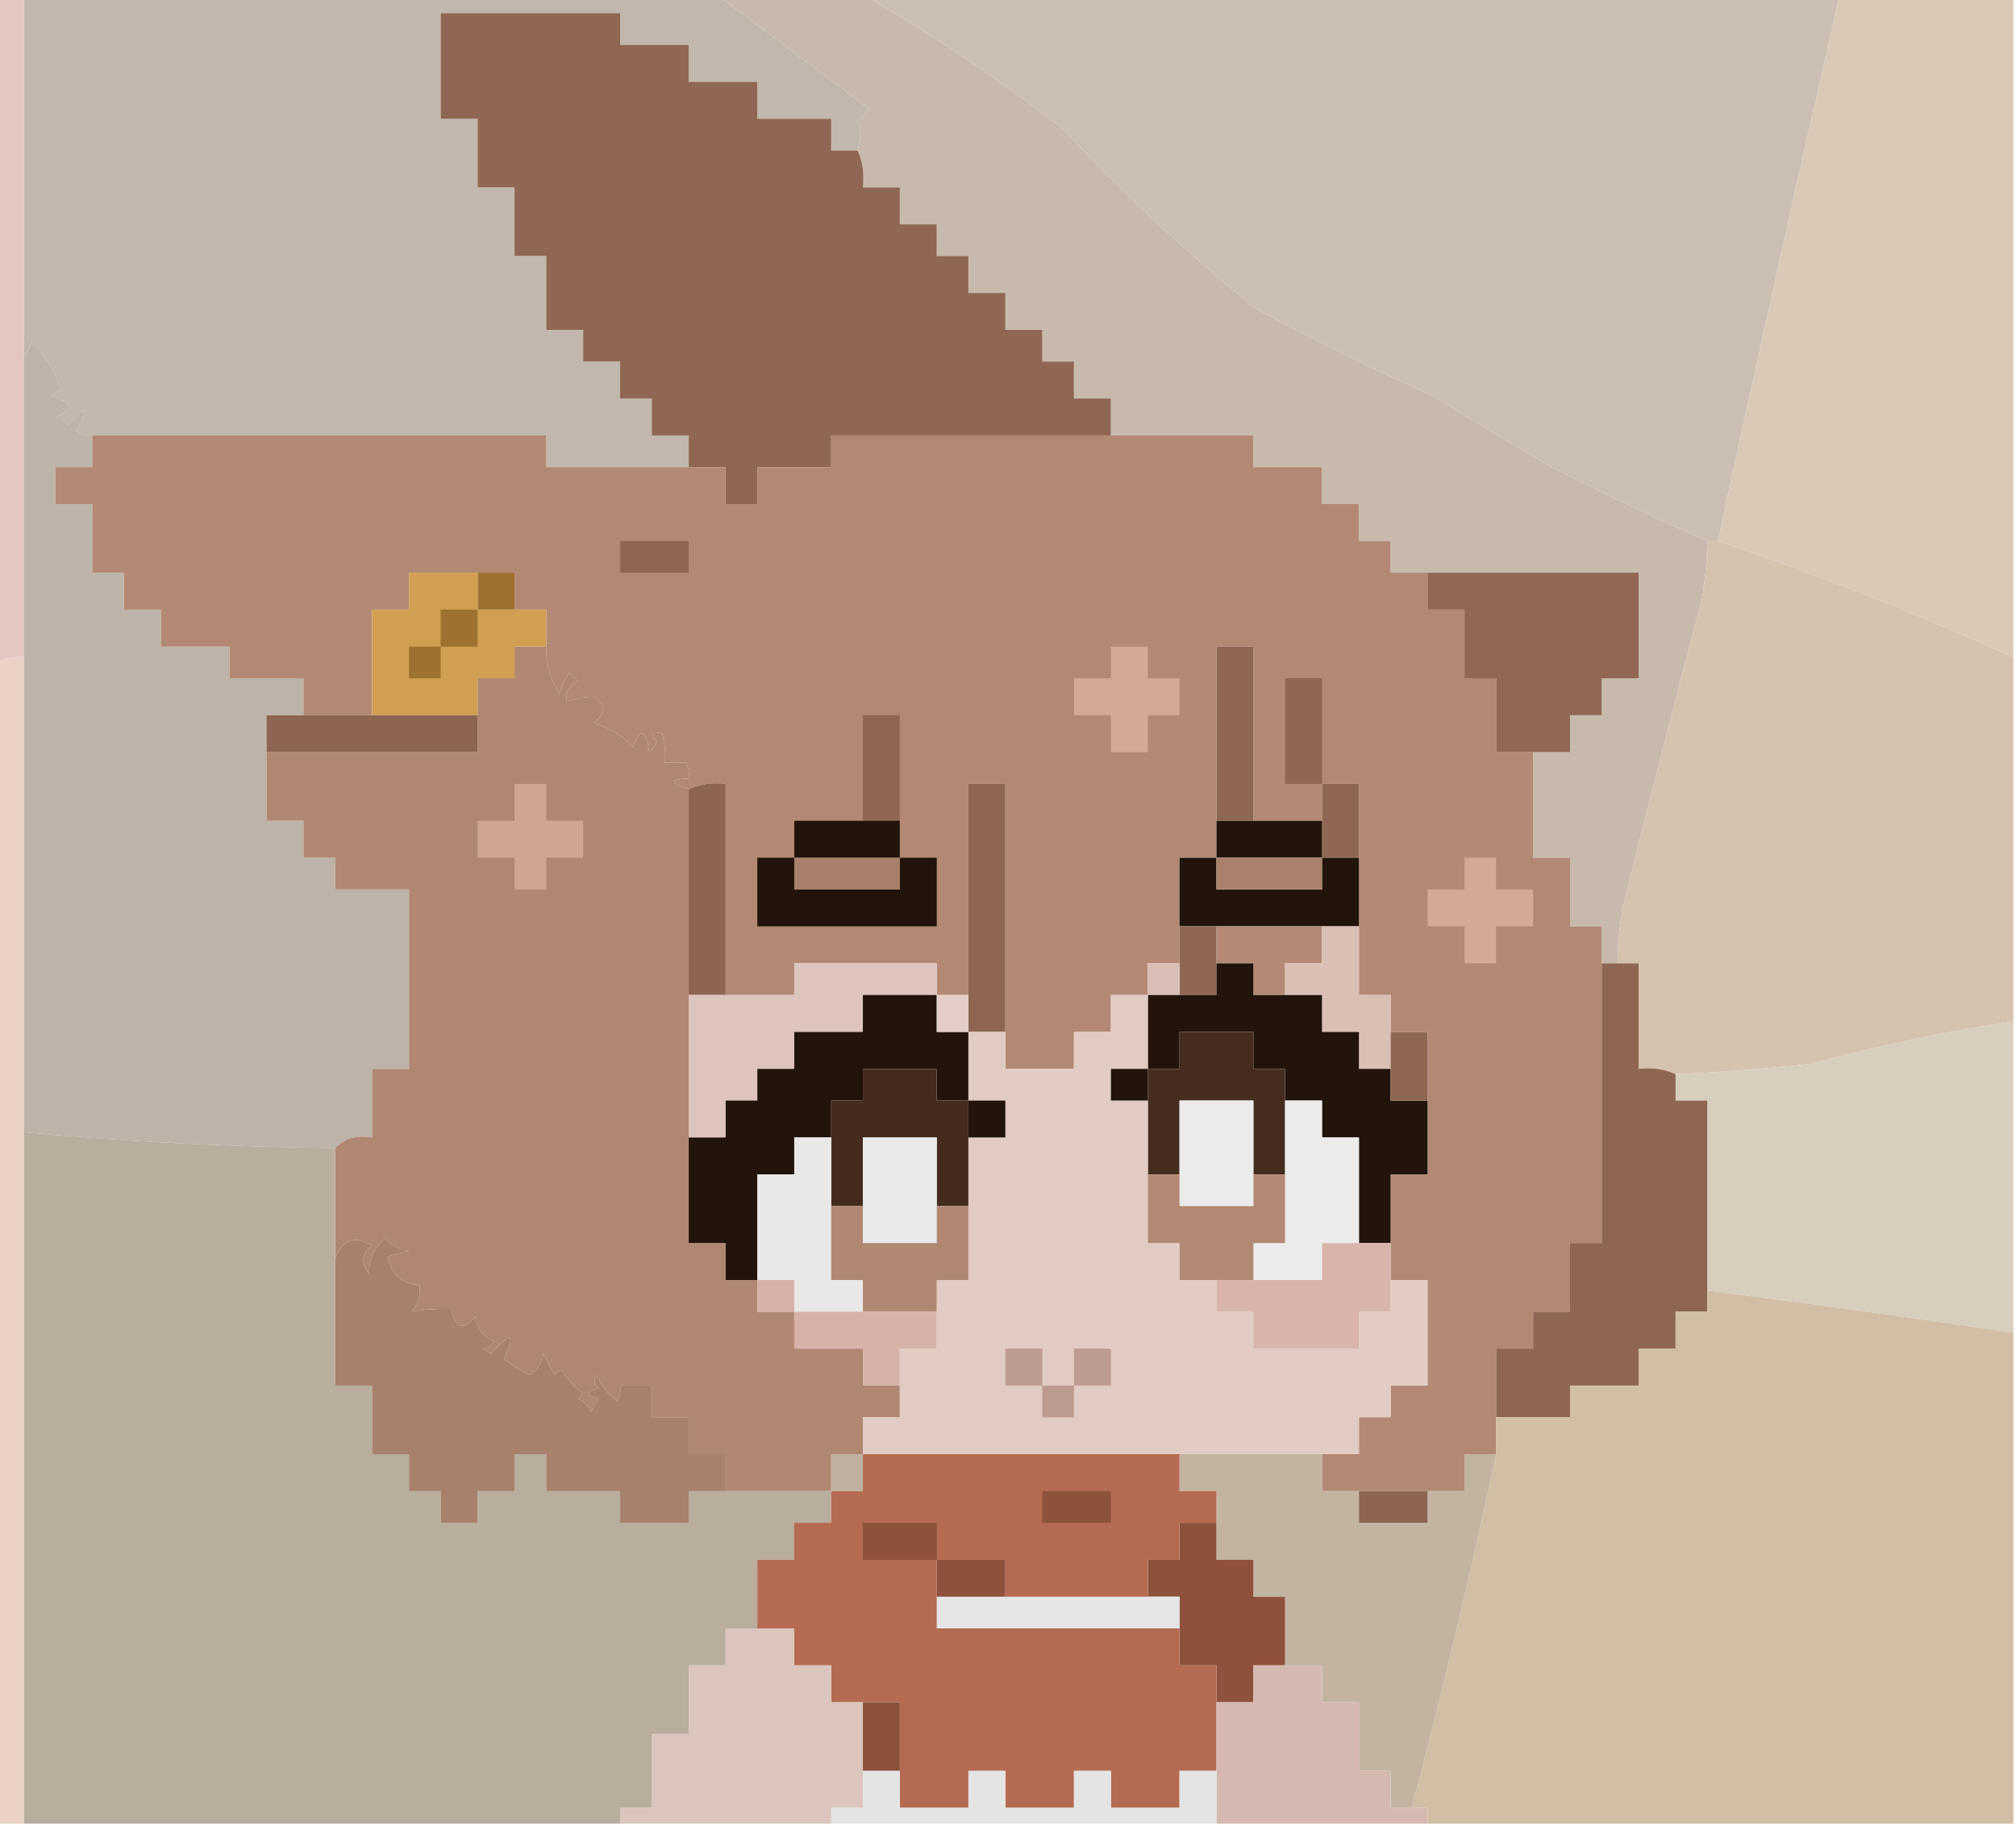 <?xml version="1.0" encoding="UTF-8"?>
<!DOCTYPE svg PUBLIC "-//W3C//DTD SVG 1.1//EN" "http://www.w3.org/Graphics/SVG/1.1/DTD/svg11.dtd">
<svg xmlns="http://www.w3.org/2000/svg" version="1.1" width="382px" height="346px" style="shape-rendering:geometricPrecision; text-rendering:geometricPrecision; image-rendering:optimizeQuality; fill-rule:evenodd; clip-rule:evenodd" xmlns:xlink="http://www.w3.org/1999/xlink">
<g><path style="opacity:1" fill="#c1b7ac" d="M 4.5,-0.5 C 48.5,-0.5 92.5,-0.5 136.5,-0.5C 145.863,6.502 155.196,13.502 164.5,20.5C 164.023,21.478 163.357,22.311 162.5,23C 163.125,24.64 163.125,26.473 162.5,28.5C 160.833,28.5 159.167,28.5 157.5,28.5C 157.5,26.5 157.5,24.5 157.5,22.5C 152.833,22.5 148.167,22.5 143.5,22.5C 143.5,20.167 143.5,17.833 143.5,15.5C 139.167,15.5 134.833,15.5 130.5,15.5C 130.5,13.167 130.5,10.833 130.5,8.5C 126.167,8.5 121.833,8.5 117.5,8.5C 117.5,6.5 117.5,4.5 117.5,2.5C 106.167,2.5 94.833,2.5 83.5,2.5C 83.5,9.167 83.5,15.833 83.5,22.5C 85.833,22.5 88.167,22.5 90.5,22.5C 90.5,26.833 90.5,31.167 90.5,35.5C 92.833,35.5 95.167,35.5 97.5,35.5C 97.5,39.833 97.5,44.167 97.5,48.5C 99.5,48.5 101.5,48.5 103.5,48.5C 103.5,53.167 103.5,57.833 103.5,62.5C 105.833,62.5 108.167,62.5 110.5,62.5C 110.5,64.5 110.5,66.5 110.5,68.5C 112.833,68.5 115.167,68.5 117.5,68.5C 117.5,70.833 117.5,73.167 117.5,75.5C 119.5,75.5 121.5,75.5 123.5,75.5C 123.5,77.833 123.5,80.167 123.5,82.5C 125.833,82.5 128.167,82.5 130.5,82.5C 130.5,84.5 130.5,86.5 130.5,88.5C 121.5,88.5 112.5,88.5 103.5,88.5C 103.5,86.5 103.5,84.5 103.5,82.5C 74.833,82.5 46.167,82.5 17.5,82.5C 16.325,82.719 15.325,82.386 14.5,81.5C 17.153,76.811 16.653,76.477 13,80.5C 12.25,79.874 11.416,79.374 10.5,79C 14.155,77.525 13.822,76.192 9.5,75C 10.308,74.692 10.975,74.192 11.5,73.5C 10.381,70.399 8.548,67.399 6,64.5C 5.768,65.737 5.268,66.737 4.5,67.5C 4.5,44.833 4.5,22.167 4.5,-0.5 Z"/></g>
<g><path style="opacity:1" fill="#c7baad" d="M 136.5,-0.5 C 145.833,-0.5 155.167,-0.5 164.5,-0.5C 177.324,6.97 189.657,15.303 201.5,24.5C 212.909,36.746 225.076,48.079 238,58.5C 248.924,64.378 260.09,69.878 271.5,75C 278.919,79.573 286.419,84.073 294,88.5C 303.798,93.475 313.631,98.142 323.5,102.5C 323.45,106.188 323.116,109.855 322.5,113.5C 317.319,132.967 312.319,152.467 307.5,172C 306.837,175.473 306.504,178.973 306.5,182.5C 305.5,182.5 304.5,182.5 303.5,182.5C 303.5,180.167 303.5,177.833 303.5,175.5C 301.5,175.5 299.5,175.5 297.5,175.5C 297.5,171.167 297.5,166.833 297.5,162.5C 295.167,162.5 292.833,162.5 290.5,162.5C 290.5,155.833 290.5,149.167 290.5,142.5C 292.833,142.5 295.167,142.5 297.5,142.5C 297.5,140.167 297.5,137.833 297.5,135.5C 299.5,135.5 301.5,135.5 303.5,135.5C 303.5,133.167 303.5,130.833 303.5,128.5C 305.833,128.5 308.167,128.5 310.5,128.5C 310.5,121.833 310.5,115.167 310.5,108.5C 297.167,108.5 283.833,108.5 270.5,108.5C 268.167,108.5 265.833,108.5 263.5,108.5C 263.5,106.5 263.5,104.5 263.5,102.5C 261.5,102.5 259.5,102.5 257.5,102.5C 257.5,100.167 257.5,97.833 257.5,95.5C 255.167,95.5 252.833,95.5 250.5,95.5C 250.5,93.167 250.5,90.833 250.5,88.5C 246.167,88.5 241.833,88.5 237.5,88.5C 237.5,86.5 237.5,84.5 237.5,82.5C 228.5,82.5 219.5,82.5 210.5,82.5C 210.5,80.167 210.5,77.833 210.5,75.5C 208.167,75.5 205.833,75.5 203.5,75.5C 203.5,73.167 203.5,70.833 203.5,68.5C 201.5,68.5 199.5,68.5 197.5,68.5C 197.5,66.5 197.5,64.5 197.5,62.5C 195.167,62.5 192.833,62.5 190.5,62.5C 190.5,60.167 190.5,57.833 190.5,55.5C 188.167,55.5 185.833,55.5 183.5,55.5C 183.5,53.167 183.5,50.833 183.5,48.5C 181.5,48.5 179.5,48.5 177.5,48.5C 177.5,46.5 177.5,44.5 177.5,42.5C 175.167,42.5 172.833,42.5 170.5,42.5C 170.5,40.167 170.5,37.833 170.5,35.5C 168.167,35.5 165.833,35.5 163.5,35.5C 163.802,32.941 163.468,30.607 162.5,28.5C 163.125,26.473 163.125,24.64 162.5,23C 163.357,22.311 164.023,21.478 164.5,20.5C 155.196,13.502 145.863,6.502 136.5,-0.5 Z"/></g>
<g><path style="opacity:1" fill="#cbbfb3" d="M 164.5,-0.5 C 225.833,-0.5 287.167,-0.5 348.5,-0.5C 340.616,33.791 332.95,68.124 325.5,102.5C 324.833,102.5 324.167,102.5 323.5,102.5C 313.631,98.142 303.798,93.475 294,88.5C 286.419,84.073 278.919,79.573 271.5,75C 260.09,69.878 248.924,64.378 238,58.5C 225.076,48.079 212.909,36.746 201.5,24.5C 189.657,15.303 177.324,6.97 164.5,-0.5 Z"/></g>
<g><path style="opacity:1" fill="#dac9b7" d="M 348.5,-0.5 C 359.5,-0.5 370.5,-0.5 381.5,-0.5C 381.5,41.167 381.5,82.833 381.5,124.5C 362.777,116.074 344.11,108.741 325.5,102.5C 332.95,68.124 340.616,33.791 348.5,-0.5 Z"/></g>
<g><path style="opacity:1" fill="#906752" d="M 162.5,28.5 C 163.468,30.607 163.802,32.941 163.5,35.5C 165.833,35.5 168.167,35.5 170.5,35.5C 170.5,37.833 170.5,40.167 170.5,42.5C 172.833,42.5 175.167,42.5 177.5,42.5C 177.5,44.5 177.5,46.5 177.5,48.5C 179.5,48.5 181.5,48.5 183.5,48.5C 183.5,50.833 183.5,53.167 183.5,55.5C 185.833,55.5 188.167,55.5 190.5,55.5C 190.5,57.833 190.5,60.167 190.5,62.5C 192.833,62.5 195.167,62.5 197.5,62.5C 197.5,64.5 197.5,66.5 197.5,68.5C 199.5,68.5 201.5,68.5 203.5,68.5C 203.5,70.833 203.5,73.167 203.5,75.5C 205.833,75.5 208.167,75.5 210.5,75.5C 210.5,77.833 210.5,80.167 210.5,82.5C 192.833,82.5 175.167,82.5 157.5,82.5C 157.5,84.5 157.5,86.5 157.5,88.5C 152.833,88.5 148.167,88.5 143.5,88.5C 143.5,90.833 143.5,93.167 143.5,95.5C 141.5,95.5 139.5,95.5 137.5,95.5C 137.5,93.167 137.5,90.833 137.5,88.5C 135.167,88.5 132.833,88.5 130.5,88.5C 130.5,86.5 130.5,84.5 130.5,82.5C 128.167,82.5 125.833,82.5 123.5,82.5C 123.5,80.167 123.5,77.833 123.5,75.5C 121.5,75.5 119.5,75.5 117.5,75.5C 117.5,73.167 117.5,70.833 117.5,68.5C 115.167,68.5 112.833,68.5 110.5,68.5C 110.5,66.5 110.5,64.5 110.5,62.5C 108.167,62.5 105.833,62.5 103.5,62.5C 103.5,57.833 103.5,53.167 103.5,48.5C 101.5,48.5 99.5,48.5 97.5,48.5C 97.5,44.167 97.5,39.833 97.5,35.5C 95.167,35.5 92.833,35.5 90.5,35.5C 90.5,31.167 90.5,26.833 90.5,22.5C 88.167,22.5 85.833,22.5 83.5,22.5C 83.5,15.833 83.5,9.167 83.5,2.5C 94.833,2.5 106.167,2.5 117.5,2.5C 117.5,4.5 117.5,6.5 117.5,8.5C 121.833,8.5 126.167,8.5 130.5,8.5C 130.5,10.833 130.5,13.167 130.5,15.5C 134.833,15.5 139.167,15.5 143.5,15.5C 143.5,17.833 143.5,20.167 143.5,22.5C 148.167,22.5 152.833,22.5 157.5,22.5C 157.5,24.5 157.5,26.5 157.5,28.5C 159.167,28.5 160.833,28.5 162.5,28.5 Z"/></g>
<g><path style="opacity:1" fill="#e5c7c1" d="M -0.5,-0.5 C 1.167,-0.5 2.833,-0.5 4.5,-0.5C 4.5,22.167 4.5,44.833 4.5,67.5C 4.5,86.5 4.5,105.5 4.5,124.5C 2.708,124.366 1.042,124.699 -0.5,125.5C -0.5,83.5 -0.5,41.5 -0.5,-0.5 Z"/></g>
<g><path style="opacity:1" fill="#bdb3a8" d="M 17.5,82.5 C 17.5,84.5 17.5,86.5 17.5,88.5C 15.167,88.5 12.833,88.5 10.5,88.5C 10.5,90.833 10.5,93.167 10.5,95.5C 12.833,95.5 15.167,95.5 17.5,95.5C 17.5,99.833 17.5,104.167 17.5,108.5C 19.5,108.5 21.5,108.5 23.5,108.5C 23.5,110.833 23.5,113.167 23.5,115.5C 25.833,115.5 28.167,115.5 30.5,115.5C 30.5,117.833 30.5,120.167 30.5,122.5C 34.833,122.5 39.167,122.5 43.5,122.5C 43.5,124.5 43.5,126.5 43.5,128.5C 48.167,128.5 52.833,128.5 57.5,128.5C 57.5,130.833 57.5,133.167 57.5,135.5C 55.167,135.5 52.833,135.5 50.5,135.5C 50.5,137.833 50.5,140.167 50.5,142.5C 50.5,146.833 50.5,151.167 50.5,155.5C 52.833,155.5 55.167,155.5 57.5,155.5C 57.5,157.833 57.5,160.167 57.5,162.5C 59.5,162.5 61.5,162.5 63.5,162.5C 63.5,164.5 63.5,166.5 63.5,168.5C 68.167,168.5 72.833,168.5 77.5,168.5C 77.5,179.833 77.5,191.167 77.5,202.5C 75.167,202.5 72.833,202.5 70.5,202.5C 70.5,206.833 70.5,211.167 70.5,215.5C 67.612,214.99 65.279,215.656 63.5,217.5C 43.748,217.296 24.082,216.296 4.5,214.5C 4.5,184.5 4.5,154.5 4.5,124.5C 4.5,105.5 4.5,86.5 4.5,67.5C 5.268,66.737 5.768,65.737 6,64.5C 8.548,67.399 10.381,70.399 11.5,73.5C 10.975,74.192 10.308,74.692 9.5,75C 13.822,76.192 14.155,77.525 10.5,79C 11.416,79.374 12.25,79.874 13,80.5C 16.653,76.477 17.153,76.811 14.5,81.5C 15.325,82.386 16.325,82.719 17.5,82.5 Z"/></g>
<g><path style="opacity:1" fill="#b38973" d="M 17.5,82.5 C 46.167,82.5 74.833,82.5 103.5,82.5C 103.5,84.5 103.5,86.5 103.5,88.5C 112.5,88.5 121.5,88.5 130.5,88.5C 132.833,88.5 135.167,88.5 137.5,88.5C 137.5,90.833 137.5,93.167 137.5,95.5C 139.5,95.5 141.5,95.5 143.5,95.5C 143.5,93.167 143.5,90.833 143.5,88.5C 148.167,88.5 152.833,88.5 157.5,88.5C 157.5,86.5 157.5,84.5 157.5,82.5C 175.167,82.5 192.833,82.5 210.5,82.5C 219.5,82.5 228.5,82.5 237.5,82.5C 237.5,84.5 237.5,86.5 237.5,88.5C 241.833,88.5 246.167,88.5 250.5,88.5C 250.5,90.833 250.5,93.167 250.5,95.5C 252.833,95.5 255.167,95.5 257.5,95.5C 257.5,97.833 257.5,100.167 257.5,102.5C 259.5,102.5 261.5,102.5 263.5,102.5C 263.5,104.5 263.5,106.5 263.5,108.5C 265.833,108.5 268.167,108.5 270.5,108.5C 270.5,110.833 270.5,113.167 270.5,115.5C 272.833,115.5 275.167,115.5 277.5,115.5C 277.5,119.833 277.5,124.167 277.5,128.5C 279.5,128.5 281.5,128.5 283.5,128.5C 283.5,133.167 283.5,137.833 283.5,142.5C 285.833,142.5 288.167,142.5 290.5,142.5C 290.5,149.167 290.5,155.833 290.5,162.5C 292.833,162.5 295.167,162.5 297.5,162.5C 297.5,166.833 297.5,171.167 297.5,175.5C 299.5,175.5 301.5,175.5 303.5,175.5C 303.5,177.833 303.5,180.167 303.5,182.5C 303.5,200.167 303.5,217.833 303.5,235.5C 301.5,235.5 299.5,235.5 297.5,235.5C 297.5,239.833 297.5,244.167 297.5,248.5C 295.167,248.5 292.833,248.5 290.5,248.5C 290.5,250.833 290.5,253.167 290.5,255.5C 288.167,255.5 285.833,255.5 283.5,255.5C 283.5,259.833 283.5,264.167 283.5,268.5C 283.5,270.833 283.5,273.167 283.5,275.5C 281.5,275.5 279.5,275.5 277.5,275.5C 277.5,277.833 277.5,280.167 277.5,282.5C 275.167,282.5 272.833,282.5 270.5,282.5C 266.167,282.5 261.833,282.5 257.5,282.5C 255.167,282.5 252.833,282.5 250.5,282.5C 250.5,280.167 250.5,277.833 250.5,275.5C 252.833,275.5 255.167,275.5 257.5,275.5C 257.5,273.167 257.5,270.833 257.5,268.5C 259.5,268.5 261.5,268.5 263.5,268.5C 263.5,266.5 263.5,264.5 263.5,262.5C 265.833,262.5 268.167,262.5 270.5,262.5C 270.5,255.833 270.5,249.167 270.5,242.5C 268.167,242.5 265.833,242.5 263.5,242.5C 263.5,240.167 263.5,237.833 263.5,235.5C 263.5,231.167 263.5,226.833 263.5,222.5C 265.833,222.5 268.167,222.5 270.5,222.5C 270.5,217.833 270.5,213.167 270.5,208.5C 270.5,204.167 270.5,199.833 270.5,195.5C 268.167,195.5 265.833,195.5 263.5,195.5C 263.5,193.167 263.5,190.833 263.5,188.5C 261.5,188.5 259.5,188.5 257.5,188.5C 257.5,184.167 257.5,179.833 257.5,175.5C 257.5,171.167 257.5,166.833 257.5,162.5C 257.5,157.833 257.5,153.167 257.5,148.5C 255.167,148.5 252.833,148.5 250.5,148.5C 250.5,150.833 250.5,153.167 250.5,155.5C 246.167,155.5 241.833,155.5 237.5,155.5C 237.5,144.5 237.5,133.5 237.5,122.5C 235.167,122.5 232.833,122.5 230.5,122.5C 230.5,133.5 230.5,144.5 230.5,155.5C 230.5,157.833 230.5,160.167 230.5,162.5C 228.167,162.5 225.833,162.5 223.5,162.5C 223.5,166.833 223.5,171.167 223.5,175.5C 223.5,177.833 223.5,180.167 223.5,182.5C 221.5,182.5 219.5,182.5 217.5,182.5C 217.5,184.5 217.5,186.5 217.5,188.5C 215.167,188.5 212.833,188.5 210.5,188.5C 210.5,190.833 210.5,193.167 210.5,195.5C 208.167,195.5 205.833,195.5 203.5,195.5C 203.5,197.833 203.5,200.167 203.5,202.5C 199.167,202.5 194.833,202.5 190.5,202.5C 190.5,200.167 190.5,197.833 190.5,195.5C 190.5,179.833 190.5,164.167 190.5,148.5C 188.167,148.5 185.833,148.5 183.5,148.5C 183.5,161.833 183.5,175.167 183.5,188.5C 181.5,188.5 179.5,188.5 177.5,188.5C 177.5,186.5 177.5,184.5 177.5,182.5C 168.5,182.5 159.5,182.5 150.5,182.5C 150.5,184.5 150.5,186.5 150.5,188.5C 146.167,188.5 141.833,188.5 137.5,188.5C 137.5,175.167 137.5,161.833 137.5,148.5C 134.941,148.198 132.607,148.532 130.5,149.5C 126.714,148.305 126.714,147.638 130.5,147.5C 130.649,146.448 130.483,145.448 130,144.5C 128.667,144.5 127.333,144.5 126,144.5C 126.128,142.555 125.962,140.722 125.5,139C 123.414,138.373 123.081,138.873 124.5,140.5C 124.192,141.308 123.692,141.975 123,142.5C 122.377,138.068 121.377,137.735 120,141.5C 117.88,139.348 115.38,137.848 112.5,137C 114.781,135.149 114.781,133.482 112.5,132C 110.702,132.006 109.035,132.339 107.5,133C 106.939,131.434 107.606,130.101 109.5,129C 109,128.5 108.5,128 108,127.5C 106.956,128.623 106.29,129.956 106,131.5C 104.249,128.748 103.416,125.748 103.5,122.5C 103.5,120.167 103.5,117.833 103.5,115.5C 101.5,115.5 99.5,115.5 97.5,115.5C 97.5,113.167 97.5,110.833 97.5,108.5C 95.167,108.5 92.833,108.5 90.5,108.5C 86.167,108.5 81.833,108.5 77.5,108.5C 77.5,110.833 77.5,113.167 77.5,115.5C 75.167,115.5 72.833,115.5 70.5,115.5C 70.5,122.167 70.5,128.833 70.5,135.5C 66.167,135.5 61.833,135.5 57.5,135.5C 57.5,133.167 57.5,130.833 57.5,128.5C 52.833,128.5 48.167,128.5 43.5,128.5C 43.5,126.5 43.5,124.5 43.5,122.5C 39.167,122.5 34.833,122.5 30.5,122.5C 30.5,120.167 30.5,117.833 30.5,115.5C 28.167,115.5 25.833,115.5 23.5,115.5C 23.5,113.167 23.5,110.833 23.5,108.5C 21.5,108.5 19.5,108.5 17.5,108.5C 17.5,104.167 17.5,99.833 17.5,95.5C 15.167,95.5 12.833,95.5 10.5,95.5C 10.5,93.167 10.5,90.833 10.5,88.5C 12.833,88.5 15.167,88.5 17.5,88.5C 17.5,86.5 17.5,84.5 17.5,82.5 Z"/></g>
<g><path style="opacity:1" fill="#8f6751" d="M 117.5,102.5 C 121.833,102.5 126.167,102.5 130.5,102.5C 130.5,104.5 130.5,106.5 130.5,108.5C 126.167,108.5 121.833,108.5 117.5,108.5C 117.5,106.5 117.5,104.5 117.5,102.5 Z"/></g>
<g><path style="opacity:1" fill="#d6c3af" d="M 323.5,102.5 C 324.167,102.5 324.833,102.5 325.5,102.5C 344.11,108.741 362.777,116.074 381.5,124.5C 381.5,147.5 381.5,170.5 381.5,193.5C 368.726,195.432 356.059,198.099 343.5,201.5C 334.852,202.462 326.186,203.128 317.5,203.5C 315.393,202.532 313.059,202.198 310.5,202.5C 310.5,195.833 310.5,189.167 310.5,182.5C 309.167,182.5 307.833,182.5 306.5,182.5C 306.504,178.973 306.837,175.473 307.5,172C 312.319,152.467 317.319,132.967 322.5,113.5C 323.116,109.855 323.45,106.188 323.5,102.5 Z"/></g>
<g><path style="opacity:1" fill="#9e712f" d="M 90.5,108.5 C 92.833,108.5 95.167,108.5 97.5,108.5C 97.5,110.833 97.5,113.167 97.5,115.5C 95.167,115.5 92.833,115.5 90.5,115.5C 90.5,113.167 90.5,110.833 90.5,108.5 Z"/></g>
<g><path style="opacity:1" fill="#926853" d="M 270.5,108.5 C 283.833,108.5 297.167,108.5 310.5,108.5C 310.5,115.167 310.5,121.833 310.5,128.5C 308.167,128.5 305.833,128.5 303.5,128.5C 303.5,130.833 303.5,133.167 303.5,135.5C 301.5,135.5 299.5,135.5 297.5,135.5C 297.5,137.833 297.5,140.167 297.5,142.5C 295.167,142.5 292.833,142.5 290.5,142.5C 288.167,142.5 285.833,142.5 283.5,142.5C 283.5,137.833 283.5,133.167 283.5,128.5C 281.5,128.5 279.5,128.5 277.5,128.5C 277.5,124.167 277.5,119.833 277.5,115.5C 275.167,115.5 272.833,115.5 270.5,115.5C 270.5,113.167 270.5,110.833 270.5,108.5 Z"/></g>
<g><path style="opacity:1" fill="#d19f51" d="M 90.5,108.5 C 90.5,110.833 90.5,113.167 90.5,115.5C 92.833,115.5 95.167,115.5 97.5,115.5C 99.5,115.5 101.5,115.5 103.5,115.5C 103.5,117.833 103.5,120.167 103.5,122.5C 101.5,122.5 99.5,122.5 97.5,122.5C 97.5,124.5 97.5,126.5 97.5,128.5C 95.167,128.5 92.833,128.5 90.5,128.5C 90.5,130.833 90.5,133.167 90.5,135.5C 83.833,135.5 77.167,135.5 70.5,135.5C 70.5,128.833 70.5,122.167 70.5,115.5C 72.833,115.5 75.167,115.5 77.5,115.5C 77.5,113.167 77.5,110.833 77.5,108.5C 81.833,108.5 86.167,108.5 90.5,108.5 Z"/></g>
<g><path style="opacity:1" fill="#9d712f" d="M 90.5,115.5 C 90.5,117.833 90.5,120.167 90.5,122.5C 88.167,122.5 85.833,122.5 83.5,122.5C 83.5,120.167 83.5,117.833 83.5,115.5C 85.833,115.5 88.167,115.5 90.5,115.5 Z"/></g>
<g><path style="opacity:1" fill="#9d712f" d="M 83.5,122.5 C 83.5,124.5 83.5,126.5 83.5,128.5C 81.5,128.5 79.5,128.5 77.5,128.5C 77.5,126.5 77.5,124.5 77.5,122.5C 79.5,122.5 81.5,122.5 83.5,122.5 Z"/></g>
<g><path style="opacity:1" fill="#d3aa93" d="M 210.5,122.5 C 212.833,122.5 215.167,122.5 217.5,122.5C 217.5,124.5 217.5,126.5 217.5,128.5C 219.5,128.5 221.5,128.5 223.5,128.5C 223.5,130.833 223.5,133.167 223.5,135.5C 221.5,135.5 219.5,135.5 217.5,135.5C 217.5,137.833 217.5,140.167 217.5,142.5C 215.167,142.5 212.833,142.5 210.5,142.5C 210.5,140.167 210.5,137.833 210.5,135.5C 208.167,135.5 205.833,135.5 203.5,135.5C 203.5,133.167 203.5,130.833 203.5,128.5C 205.833,128.5 208.167,128.5 210.5,128.5C 210.5,126.5 210.5,124.5 210.5,122.5 Z"/></g>
<g><path style="opacity:1" fill="#906752" d="M 237.5,155.5 C 235.167,155.5 232.833,155.5 230.5,155.5C 230.5,144.5 230.5,133.5 230.5,122.5C 232.833,122.5 235.167,122.5 237.5,122.5C 237.5,133.5 237.5,144.5 237.5,155.5 Z"/></g>
<g><path style="opacity:1" fill="#b08771" d="M 103.5,122.5 C 103.416,125.748 104.249,128.748 106,131.5C 106.29,129.956 106.956,128.623 108,127.5C 108.5,128 109,128.5 109.5,129C 107.606,130.101 106.939,131.434 107.5,133C 109.035,132.339 110.702,132.006 112.5,132C 114.781,133.482 114.781,135.149 112.5,137C 115.38,137.848 117.88,139.348 120,141.5C 121.377,137.735 122.377,138.068 123,142.5C 123.692,141.975 124.192,141.308 124.5,140.5C 123.081,138.873 123.414,138.373 125.5,139C 125.962,140.722 126.128,142.555 126,144.5C 127.333,144.5 128.667,144.5 130,144.5C 130.483,145.448 130.649,146.448 130.5,147.5C 126.714,147.638 126.714,148.305 130.5,149.5C 130.5,162.5 130.5,175.5 130.5,188.5C 130.5,197.5 130.5,206.5 130.5,215.5C 130.5,222.167 130.5,228.833 130.5,235.5C 132.833,235.5 135.167,235.5 137.5,235.5C 137.5,237.833 137.5,240.167 137.5,242.5C 139.5,242.5 141.5,242.5 143.5,242.5C 143.5,244.5 143.5,246.5 143.5,248.5C 145.833,248.5 148.167,248.5 150.5,248.5C 150.5,250.833 150.5,253.167 150.5,255.5C 154.833,255.5 159.167,255.5 163.5,255.5C 163.5,257.833 163.5,260.167 163.5,262.5C 165.833,262.5 168.167,262.5 170.5,262.5C 170.5,264.5 170.5,266.5 170.5,268.5C 168.167,268.5 165.833,268.5 163.5,268.5C 163.5,270.833 163.5,273.167 163.5,275.5C 161.5,275.5 159.5,275.5 157.5,275.5C 157.5,277.833 157.5,280.167 157.5,282.5C 150.833,282.5 144.167,282.5 137.5,282.5C 137.5,280.167 137.5,277.833 137.5,275.5C 135.167,275.5 132.833,275.5 130.5,275.5C 130.5,273.167 130.5,270.833 130.5,268.5C 128.167,268.5 125.833,268.5 123.5,268.5C 123.5,266.5 123.5,264.5 123.5,262.5C 121.5,262.5 119.5,262.5 117.5,262.5C 117.649,263.552 117.483,264.552 117,265.5C 115.233,264.183 113.899,262.516 113,260.5C 112.383,261.449 112.549,262.282 113.5,263C 110.833,263.667 110.833,264.333 113.5,265C 112.874,265.75 112.374,266.584 112,267.5C 111.5,266.333 110.667,265.5 109.5,265C 109.833,264.667 110.167,264.333 110.5,264C 108.824,262.823 107.491,261.323 106.5,259.5C 105.914,259.709 105.414,260.043 105,260.5C 104.333,259.167 103.667,257.833 103,256.5C 102.664,258.074 101.831,259.408 100.5,260.5C 98.668,259.752 97.001,258.752 95.5,257.5C 97.764,252.623 96.931,252.289 93,256.5C 92.5,256.167 92,255.833 91.5,255.5C 92.442,255.511 93.108,255.011 93.5,254C 91.903,253.567 90.736,252.067 90,249.5C 87.76,252.167 86.26,251.667 85.5,248C 82.769,247.929 80.269,248.096 78,248.5C 79.241,247.001 79.741,245.335 79.5,243.5C 76.049,243.214 74.049,241.381 73.5,238C 74.833,237.667 76.167,237.333 77.5,237C 75.597,236.801 74.097,235.967 73,234.5C 70.762,236.604 69.762,238.938 70,241.5C 68.309,239.291 68.476,237.458 70.5,236C 67.174,233.995 64.84,234.828 63.5,238.5C 63.5,231.5 63.5,224.5 63.5,217.5C 65.279,215.656 67.612,214.99 70.5,215.5C 70.5,211.167 70.5,206.833 70.5,202.5C 72.833,202.5 75.167,202.5 77.5,202.5C 77.5,191.167 77.5,179.833 77.5,168.5C 72.833,168.5 68.167,168.5 63.5,168.5C 63.5,166.5 63.5,164.5 63.5,162.5C 61.5,162.5 59.5,162.5 57.5,162.5C 57.5,160.167 57.5,157.833 57.5,155.5C 55.167,155.5 52.833,155.5 50.5,155.5C 50.5,151.167 50.5,146.833 50.5,142.5C 63.833,142.5 77.167,142.5 90.5,142.5C 90.5,140.167 90.5,137.833 90.5,135.5C 90.5,133.167 90.5,130.833 90.5,128.5C 92.833,128.5 95.167,128.5 97.5,128.5C 97.5,126.5 97.5,124.5 97.5,122.5C 99.5,122.5 101.5,122.5 103.5,122.5 Z"/></g>
<g><path style="opacity:1" fill="#906852" d="M 250.5,148.5 C 248.167,148.5 245.833,148.5 243.5,148.5C 243.5,141.833 243.5,135.167 243.5,128.5C 245.833,128.5 248.167,128.5 250.5,128.5C 250.5,135.167 250.5,141.833 250.5,148.5 Z"/></g>
<g><path style="opacity:1" fill="#8d6550" d="M 57.5,135.5 C 61.833,135.5 66.167,135.5 70.5,135.5C 77.167,135.5 83.833,135.5 90.5,135.5C 90.5,137.833 90.5,140.167 90.5,142.5C 77.167,142.5 63.833,142.5 50.5,142.5C 50.5,140.167 50.5,137.833 50.5,135.5C 52.833,135.5 55.167,135.5 57.5,135.5 Z"/></g>
<g><path style="opacity:1" fill="#8f6651" d="M 170.5,155.5 C 168.167,155.5 165.833,155.5 163.5,155.5C 163.5,148.833 163.5,142.167 163.5,135.5C 165.833,135.5 168.167,135.5 170.5,135.5C 170.5,142.167 170.5,148.833 170.5,155.5 Z"/></g>
<g><path style="opacity:1" fill="#cfa791" d="M 97.5,148.5 C 99.5,148.5 101.5,148.5 103.5,148.5C 103.5,150.833 103.5,153.167 103.5,155.5C 105.833,155.5 108.167,155.5 110.5,155.5C 110.5,157.833 110.5,160.167 110.5,162.5C 108.167,162.5 105.833,162.5 103.5,162.5C 103.5,164.5 103.5,166.5 103.5,168.5C 101.5,168.5 99.5,168.5 97.5,168.5C 97.5,166.5 97.5,164.5 97.5,162.5C 95.167,162.5 92.833,162.5 90.5,162.5C 90.5,160.167 90.5,157.833 90.5,155.5C 92.833,155.5 95.167,155.5 97.5,155.5C 97.5,153.167 97.5,150.833 97.5,148.5 Z"/></g>
<g><path style="opacity:1" fill="#8e6550" d="M 137.5,188.5 C 135.167,188.5 132.833,188.5 130.5,188.5C 130.5,175.5 130.5,162.5 130.5,149.5C 132.607,148.532 134.941,148.198 137.5,148.5C 137.5,161.833 137.5,175.167 137.5,188.5 Z"/></g>
<g><path style="opacity:1" fill="#906752" d="M 250.5,148.5 C 252.833,148.5 255.167,148.5 257.5,148.5C 257.5,153.167 257.5,157.833 257.5,162.5C 255.167,162.5 252.833,162.5 250.5,162.5C 250.5,160.167 250.5,157.833 250.5,155.5C 250.5,153.167 250.5,150.833 250.5,148.5 Z"/></g>
<g><path style="opacity:1" fill="#22130b" d="M 163.5,155.5 C 165.833,155.5 168.167,155.5 170.5,155.5C 170.5,157.833 170.5,160.167 170.5,162.5C 163.833,162.5 157.167,162.5 150.5,162.5C 150.5,160.167 150.5,157.833 150.5,155.5C 154.833,155.5 159.167,155.5 163.5,155.5 Z"/></g>
<g><path style="opacity:1" fill="#23140b" d="M 230.5,155.5 C 232.833,155.5 235.167,155.5 237.5,155.5C 241.833,155.5 246.167,155.5 250.5,155.5C 250.5,157.833 250.5,160.167 250.5,162.5C 243.833,162.5 237.167,162.5 230.5,162.5C 230.5,160.167 230.5,157.833 230.5,155.5 Z"/></g>
<g><path style="opacity:1" fill="#22130b" d="M 150.5,162.5 C 150.5,164.5 150.5,166.5 150.5,168.5C 157.167,168.5 163.833,168.5 170.5,168.5C 170.5,166.5 170.5,164.5 170.5,162.5C 172.833,162.5 175.167,162.5 177.5,162.5C 177.5,166.833 177.5,171.167 177.5,175.5C 166.167,175.5 154.833,175.5 143.5,175.5C 143.5,171.167 143.5,166.833 143.5,162.5C 145.833,162.5 148.167,162.5 150.5,162.5 Z"/></g>
<g><path style="opacity:1" fill="#a9806a" d="M 150.5,162.5 C 157.167,162.5 163.833,162.5 170.5,162.5C 170.5,164.5 170.5,166.5 170.5,168.5C 163.833,168.5 157.167,168.5 150.5,168.5C 150.5,166.5 150.5,164.5 150.5,162.5 Z"/></g>
<g><path style="opacity:1" fill="#23140b" d="M 230.5,162.5 C 230.5,164.5 230.5,166.5 230.5,168.5C 237.167,168.5 243.833,168.5 250.5,168.5C 250.5,166.5 250.5,164.5 250.5,162.5C 252.833,162.5 255.167,162.5 257.5,162.5C 257.5,166.833 257.5,171.167 257.5,175.5C 255.167,175.5 252.833,175.5 250.5,175.5C 243.833,175.5 237.167,175.5 230.5,175.5C 228.167,175.5 225.833,175.5 223.5,175.5C 223.5,171.167 223.5,166.833 223.5,162.5C 225.833,162.5 228.167,162.5 230.5,162.5 Z"/></g>
<g><path style="opacity:1" fill="#ab816b" d="M 230.5,162.5 C 237.167,162.5 243.833,162.5 250.5,162.5C 250.5,164.5 250.5,166.5 250.5,168.5C 243.833,168.5 237.167,168.5 230.5,168.5C 230.5,166.5 230.5,164.5 230.5,162.5 Z"/></g>
<g><path style="opacity:1" fill="#d3aa94" d="M 277.5,162.5 C 279.5,162.5 281.5,162.5 283.5,162.5C 283.5,164.5 283.5,166.5 283.5,168.5C 285.833,168.5 288.167,168.5 290.5,168.5C 290.5,170.833 290.5,173.167 290.5,175.5C 288.167,175.5 285.833,175.5 283.5,175.5C 283.5,177.833 283.5,180.167 283.5,182.5C 281.5,182.5 279.5,182.5 277.5,182.5C 277.5,180.167 277.5,177.833 277.5,175.5C 275.167,175.5 272.833,175.5 270.5,175.5C 270.5,173.167 270.5,170.833 270.5,168.5C 272.833,168.5 275.167,168.5 277.5,168.5C 277.5,166.5 277.5,164.5 277.5,162.5 Z"/></g>
<g><path style="opacity:1" fill="#8e6651" d="M 190.5,195.5 C 188.167,195.5 185.833,195.5 183.5,195.5C 183.5,193.167 183.5,190.833 183.5,188.5C 183.5,175.167 183.5,161.833 183.5,148.5C 185.833,148.5 188.167,148.5 190.5,148.5C 190.5,164.167 190.5,179.833 190.5,195.5 Z"/></g>
<g><path style="opacity:1" fill="#b48a74" d="M 230.5,175.5 C 237.167,175.5 243.833,175.5 250.5,175.5C 250.5,177.833 250.5,180.167 250.5,182.5C 248.167,182.5 245.833,182.5 243.5,182.5C 243.5,184.5 243.5,186.5 243.5,188.5C 241.5,188.5 239.5,188.5 237.5,188.5C 237.5,186.5 237.5,184.5 237.5,182.5C 235.167,182.5 232.833,182.5 230.5,182.5C 230.5,180.167 230.5,177.833 230.5,175.5 Z"/></g>
<g><path style="opacity:1" fill="#dbbfb5" d="M 250.5,175.5 C 252.833,175.5 255.167,175.5 257.5,175.5C 257.5,179.833 257.5,184.167 257.5,188.5C 259.5,188.5 261.5,188.5 263.5,188.5C 263.5,190.833 263.5,193.167 263.5,195.5C 263.5,197.833 263.5,200.167 263.5,202.5C 261.5,202.5 259.5,202.5 257.5,202.5C 257.5,200.167 257.5,197.833 257.5,195.5C 255.167,195.5 252.833,195.5 250.5,195.5C 250.5,193.167 250.5,190.833 250.5,188.5C 248.167,188.5 245.833,188.5 243.5,188.5C 243.5,186.5 243.5,184.5 243.5,182.5C 245.833,182.5 248.167,182.5 250.5,182.5C 250.5,180.167 250.5,177.833 250.5,175.5 Z"/></g>
<g><path style="opacity:1" fill="#8f6751" d="M 223.5,175.5 C 225.833,175.5 228.167,175.5 230.5,175.5C 230.5,177.833 230.5,180.167 230.5,182.5C 230.5,184.5 230.5,186.5 230.5,188.5C 228.167,188.5 225.833,188.5 223.5,188.5C 223.5,186.5 223.5,184.5 223.5,182.5C 223.5,180.167 223.5,177.833 223.5,175.5 Z"/></g>
<g><path style="opacity:1" fill="#dabeb5" d="M 223.5,182.5 C 223.5,184.5 223.5,186.5 223.5,188.5C 221.5,188.5 219.5,188.5 217.5,188.5C 217.5,186.5 217.5,184.5 217.5,182.5C 219.5,182.5 221.5,182.5 223.5,182.5 Z"/></g>
<g><path style="opacity:1" fill="#23140b" d="M 230.5,182.5 C 232.833,182.5 235.167,182.5 237.5,182.5C 237.5,184.5 237.5,186.5 237.5,188.5C 239.5,188.5 241.5,188.5 243.5,188.5C 245.833,188.5 248.167,188.5 250.5,188.5C 250.5,190.833 250.5,193.167 250.5,195.5C 252.833,195.5 255.167,195.5 257.5,195.5C 257.5,197.833 257.5,200.167 257.5,202.5C 259.5,202.5 261.5,202.5 263.5,202.5C 263.5,204.5 263.5,206.5 263.5,208.5C 265.833,208.5 268.167,208.5 270.5,208.5C 270.5,213.167 270.5,217.833 270.5,222.5C 268.167,222.5 265.833,222.5 263.5,222.5C 263.5,226.833 263.5,231.167 263.5,235.5C 261.5,235.5 259.5,235.5 257.5,235.5C 257.5,228.833 257.5,222.167 257.5,215.5C 255.167,215.5 252.833,215.5 250.5,215.5C 250.5,213.167 250.5,210.833 250.5,208.5C 248.167,208.5 245.833,208.5 243.5,208.5C 243.5,206.5 243.5,204.5 243.5,202.5C 241.5,202.5 239.5,202.5 237.5,202.5C 237.5,200.167 237.5,197.833 237.5,195.5C 232.833,195.5 228.167,195.5 223.5,195.5C 223.5,197.833 223.5,200.167 223.5,202.5C 221.5,202.5 219.5,202.5 217.5,202.5C 217.5,197.833 217.5,193.167 217.5,188.5C 219.5,188.5 221.5,188.5 223.5,188.5C 225.833,188.5 228.167,188.5 230.5,188.5C 230.5,186.5 230.5,184.5 230.5,182.5 Z"/></g>
<g><path style="opacity:1" fill="#ddc4bc" d="M 177.5,188.5 C 172.833,188.5 168.167,188.5 163.5,188.5C 163.5,190.833 163.5,193.167 163.5,195.5C 159.167,195.5 154.833,195.5 150.5,195.5C 150.5,197.833 150.5,200.167 150.5,202.5C 148.167,202.5 145.833,202.5 143.5,202.5C 143.5,204.5 143.5,206.5 143.5,208.5C 141.5,208.5 139.5,208.5 137.5,208.5C 137.5,210.833 137.5,213.167 137.5,215.5C 135.167,215.5 132.833,215.5 130.5,215.5C 130.5,206.5 130.5,197.5 130.5,188.5C 132.833,188.5 135.167,188.5 137.5,188.5C 141.833,188.5 146.167,188.5 150.5,188.5C 150.5,186.5 150.5,184.5 150.5,182.5C 159.5,182.5 168.5,182.5 177.5,182.5C 177.5,184.5 177.5,186.5 177.5,188.5 Z"/></g>
<g><path style="opacity:1" fill="#22130b" d="M 177.5,188.5 C 177.5,190.833 177.5,193.167 177.5,195.5C 179.5,195.5 181.5,195.5 183.5,195.5C 183.5,199.833 183.5,204.167 183.5,208.5C 181.5,208.5 179.5,208.5 177.5,208.5C 177.5,206.5 177.5,204.5 177.5,202.5C 172.833,202.5 168.167,202.5 163.5,202.5C 163.5,204.5 163.5,206.5 163.5,208.5C 161.5,208.5 159.5,208.5 157.5,208.5C 157.5,210.833 157.5,213.167 157.5,215.5C 155.167,215.5 152.833,215.5 150.5,215.5C 150.5,217.833 150.5,220.167 150.5,222.5C 148.167,222.5 145.833,222.5 143.5,222.5C 143.5,229.167 143.5,235.833 143.5,242.5C 141.5,242.5 139.5,242.5 137.5,242.5C 137.5,240.167 137.5,237.833 137.5,235.5C 135.167,235.5 132.833,235.5 130.5,235.5C 130.5,228.833 130.5,222.167 130.5,215.5C 132.833,215.5 135.167,215.5 137.5,215.5C 137.5,213.167 137.5,210.833 137.5,208.5C 139.5,208.5 141.5,208.5 143.5,208.5C 143.5,206.5 143.5,204.5 143.5,202.5C 145.833,202.5 148.167,202.5 150.5,202.5C 150.5,200.167 150.5,197.833 150.5,195.5C 154.833,195.5 159.167,195.5 163.5,195.5C 163.5,193.167 163.5,190.833 163.5,188.5C 168.167,188.5 172.833,188.5 177.5,188.5 Z"/></g>
<g><path style="opacity:1" fill="#e4cdc6" d="M 177.5,188.5 C 179.5,188.5 181.5,188.5 183.5,188.5C 183.5,190.833 183.5,193.167 183.5,195.5C 181.5,195.5 179.5,195.5 177.5,195.5C 177.5,193.167 177.5,190.833 177.5,188.5 Z"/></g>
<g><path style="opacity:1" fill="#452c1e" d="M 243.5,208.5 C 243.5,213.167 243.5,217.833 243.5,222.5C 241.5,222.5 239.5,222.5 237.5,222.5C 237.5,217.833 237.5,213.167 237.5,208.5C 232.833,208.5 228.167,208.5 223.5,208.5C 223.5,213.167 223.5,217.833 223.5,222.5C 221.5,222.5 219.5,222.5 217.5,222.5C 217.5,217.833 217.5,213.167 217.5,208.5C 217.5,206.5 217.5,204.5 217.5,202.5C 219.5,202.5 221.5,202.5 223.5,202.5C 223.5,200.167 223.5,197.833 223.5,195.5C 228.167,195.5 232.833,195.5 237.5,195.5C 237.5,197.833 237.5,200.167 237.5,202.5C 239.5,202.5 241.5,202.5 243.5,202.5C 243.5,204.5 243.5,206.5 243.5,208.5 Z"/></g>
<g><path style="opacity:1" fill="#8f6751" d="M 263.5,195.5 C 265.833,195.5 268.167,195.5 270.5,195.5C 270.5,199.833 270.5,204.167 270.5,208.5C 268.167,208.5 265.833,208.5 263.5,208.5C 263.5,206.5 263.5,204.5 263.5,202.5C 263.5,200.167 263.5,197.833 263.5,195.5 Z"/></g>
<g><path style="opacity:1" fill="#452b1d" d="M 183.5,208.5 C 183.5,210.833 183.5,213.167 183.5,215.5C 183.5,219.833 183.5,224.167 183.5,228.5C 181.5,228.5 179.5,228.5 177.5,228.5C 177.5,224.167 177.5,219.833 177.5,215.5C 172.833,215.5 168.167,215.5 163.5,215.5C 163.5,219.833 163.5,224.167 163.5,228.5C 161.5,228.5 159.5,228.5 157.5,228.5C 157.5,224.167 157.5,219.833 157.5,215.5C 157.5,213.167 157.5,210.833 157.5,208.5C 159.5,208.5 161.5,208.5 163.5,208.5C 163.5,206.5 163.5,204.5 163.5,202.5C 168.167,202.5 172.833,202.5 177.5,202.5C 177.5,204.5 177.5,206.5 177.5,208.5C 179.5,208.5 181.5,208.5 183.5,208.5 Z"/></g>
<g><path style="opacity:1" fill="#e2cbc3" d="M 217.5,188.5 C 217.5,193.167 217.5,197.833 217.5,202.5C 215.167,202.5 212.833,202.5 210.5,202.5C 210.5,204.5 210.5,206.5 210.5,208.5C 212.833,208.5 215.167,208.5 217.5,208.5C 217.5,213.167 217.5,217.833 217.5,222.5C 217.5,226.833 217.5,231.167 217.5,235.5C 219.5,235.5 221.5,235.5 223.5,235.5C 223.5,237.833 223.5,240.167 223.5,242.5C 225.833,242.5 228.167,242.5 230.5,242.5C 230.5,244.5 230.5,246.5 230.5,248.5C 232.833,248.5 235.167,248.5 237.5,248.5C 237.5,250.833 237.5,253.167 237.5,255.5C 244.167,255.5 250.833,255.5 257.5,255.5C 257.5,253.167 257.5,250.833 257.5,248.5C 259.5,248.5 261.5,248.5 263.5,248.5C 263.5,246.5 263.5,244.5 263.5,242.5C 265.833,242.5 268.167,242.5 270.5,242.5C 270.5,249.167 270.5,255.833 270.5,262.5C 268.167,262.5 265.833,262.5 263.5,262.5C 263.5,264.5 263.5,266.5 263.5,268.5C 261.5,268.5 259.5,268.5 257.5,268.5C 257.5,270.833 257.5,273.167 257.5,275.5C 255.167,275.5 252.833,275.5 250.5,275.5C 241.5,275.5 232.5,275.5 223.5,275.5C 203.5,275.5 183.5,275.5 163.5,275.5C 163.5,273.167 163.5,270.833 163.5,268.5C 165.833,268.5 168.167,268.5 170.5,268.5C 170.5,266.5 170.5,264.5 170.5,262.5C 170.5,260.167 170.5,257.833 170.5,255.5C 172.833,255.5 175.167,255.5 177.5,255.5C 177.5,253.167 177.5,250.833 177.5,248.5C 177.5,246.5 177.5,244.5 177.5,242.5C 179.5,242.5 181.5,242.5 183.5,242.5C 183.5,237.833 183.5,233.167 183.5,228.5C 183.5,224.167 183.5,219.833 183.5,215.5C 185.833,215.5 188.167,215.5 190.5,215.5C 190.5,213.167 190.5,210.833 190.5,208.5C 188.167,208.5 185.833,208.5 183.5,208.5C 183.5,204.167 183.5,199.833 183.5,195.5C 185.833,195.5 188.167,195.5 190.5,195.5C 190.5,197.833 190.5,200.167 190.5,202.5C 194.833,202.5 199.167,202.5 203.5,202.5C 203.5,200.167 203.5,197.833 203.5,195.5C 205.833,195.5 208.167,195.5 210.5,195.5C 210.5,193.167 210.5,190.833 210.5,188.5C 212.833,188.5 215.167,188.5 217.5,188.5 Z"/></g>
<g><path style="opacity:1" fill="#22130b" d="M 217.5,202.5 C 217.5,204.5 217.5,206.5 217.5,208.5C 215.167,208.5 212.833,208.5 210.5,208.5C 210.5,206.5 210.5,204.5 210.5,202.5C 212.833,202.5 215.167,202.5 217.5,202.5 Z"/></g>
<g><path style="opacity:1" fill="#d8cebd" d="M 381.5,193.5 C 381.5,213.167 381.5,232.833 381.5,252.5C 362.197,249.616 342.864,246.95 323.5,244.5C 323.5,232.5 323.5,220.5 323.5,208.5C 321.5,208.5 319.5,208.5 317.5,208.5C 317.5,206.833 317.5,205.167 317.5,203.5C 326.186,203.128 334.852,202.462 343.5,201.5C 356.059,198.099 368.726,195.432 381.5,193.5 Z"/></g>
<g><path style="opacity:1" fill="#22130b" d="M 183.5,208.5 C 185.833,208.5 188.167,208.5 190.5,208.5C 190.5,210.833 190.5,213.167 190.5,215.5C 188.167,215.5 185.833,215.5 183.5,215.5C 183.5,213.167 183.5,210.833 183.5,208.5 Z"/></g>
<g><path style="opacity:1" fill="#ebebeb" d="M 237.5,222.5 C 237.5,224.5 237.5,226.5 237.5,228.5C 232.833,228.5 228.167,228.5 223.5,228.5C 223.5,226.5 223.5,224.5 223.5,222.5C 223.5,217.833 223.5,213.167 223.5,208.5C 228.167,208.5 232.833,208.5 237.5,208.5C 237.5,213.167 237.5,217.833 237.5,222.5 Z"/></g>
<g><path style="opacity:1" fill="#ebebeb" d="M 243.5,208.5 C 245.833,208.5 248.167,208.5 250.5,208.5C 250.5,210.833 250.5,213.167 250.5,215.5C 252.833,215.5 255.167,215.5 257.5,215.5C 257.5,222.167 257.5,228.833 257.5,235.5C 255.167,235.5 252.833,235.5 250.5,235.5C 250.5,237.833 250.5,240.167 250.5,242.5C 246.167,242.5 241.833,242.5 237.5,242.5C 237.5,240.167 237.5,237.833 237.5,235.5C 239.5,235.5 241.5,235.5 243.5,235.5C 243.5,231.167 243.5,226.833 243.5,222.5C 243.5,217.833 243.5,213.167 243.5,208.5 Z"/></g>
<g><path style="opacity:1" fill="#e8e8e8" d="M 157.5,215.5 C 157.5,219.833 157.5,224.167 157.5,228.5C 157.5,233.167 157.5,237.833 157.5,242.5C 159.5,242.5 161.5,242.5 163.5,242.5C 163.5,244.5 163.5,246.5 163.5,248.5C 159.167,248.5 154.833,248.5 150.5,248.5C 150.5,246.5 150.5,244.5 150.5,242.5C 148.167,242.5 145.833,242.5 143.5,242.5C 143.5,235.833 143.5,229.167 143.5,222.5C 145.833,222.5 148.167,222.5 150.5,222.5C 150.5,220.167 150.5,217.833 150.5,215.5C 152.833,215.5 155.167,215.5 157.5,215.5 Z"/></g>
<g><path style="opacity:1" fill="#e9e9e9" d="M 177.5,228.5 C 177.5,230.833 177.5,233.167 177.5,235.5C 172.833,235.5 168.167,235.5 163.5,235.5C 163.5,233.167 163.5,230.833 163.5,228.5C 163.5,224.167 163.5,219.833 163.5,215.5C 168.167,215.5 172.833,215.5 177.5,215.5C 177.5,219.833 177.5,224.167 177.5,228.5 Z"/></g>
<g><path style="opacity:1" fill="#b9ad9d" d="M 4.5,214.5 C 24.082,216.296 43.748,217.296 63.5,217.5C 63.5,224.5 63.5,231.5 63.5,238.5C 63.5,246.5 63.5,254.5 63.5,262.5C 65.833,262.5 68.167,262.5 70.5,262.5C 70.5,266.833 70.5,271.167 70.5,275.5C 72.833,275.5 75.167,275.5 77.5,275.5C 77.5,277.833 77.5,280.167 77.5,282.5C 79.5,282.5 81.5,282.5 83.5,282.5C 83.5,284.5 83.5,286.5 83.5,288.5C 85.833,288.5 88.167,288.5 90.5,288.5C 90.5,286.5 90.5,284.5 90.5,282.5C 92.833,282.5 95.167,282.5 97.5,282.5C 97.5,280.167 97.5,277.833 97.5,275.5C 99.5,275.5 101.5,275.5 103.5,275.5C 103.5,277.833 103.5,280.167 103.5,282.5C 108.167,282.5 112.833,282.5 117.5,282.5C 117.5,284.5 117.5,286.5 117.5,288.5C 121.833,288.5 126.167,288.5 130.5,288.5C 130.5,286.5 130.5,284.5 130.5,282.5C 132.833,282.5 135.167,282.5 137.5,282.5C 144.167,282.5 150.833,282.5 157.5,282.5C 157.5,284.5 157.5,286.5 157.5,288.5C 155.167,288.5 152.833,288.5 150.5,288.5C 150.5,290.833 150.5,293.167 150.5,295.5C 148.167,295.5 145.833,295.5 143.5,295.5C 143.5,299.833 143.5,304.167 143.5,308.5C 141.5,308.5 139.5,308.5 137.5,308.5C 137.5,310.833 137.5,313.167 137.5,315.5C 135.167,315.5 132.833,315.5 130.5,315.5C 130.5,319.833 130.5,324.167 130.5,328.5C 128.167,328.5 125.833,328.5 123.5,328.5C 123.5,333.167 123.5,337.833 123.5,342.5C 121.5,342.5 119.5,342.5 117.5,342.5C 117.5,343.5 117.5,344.5 117.5,345.5C 79.833,345.5 42.167,345.5 4.5,345.5C 4.5,301.833 4.5,258.167 4.5,214.5 Z"/></g>
<g><path style="opacity:1" fill="#b28973" d="M 217.5,222.5 C 219.5,222.5 221.5,222.5 223.5,222.5C 223.5,224.5 223.5,226.5 223.5,228.5C 228.167,228.5 232.833,228.5 237.5,228.5C 237.5,226.5 237.5,224.5 237.5,222.5C 239.5,222.5 241.5,222.5 243.5,222.5C 243.5,226.833 243.5,231.167 243.5,235.5C 241.5,235.5 239.5,235.5 237.5,235.5C 237.5,237.833 237.5,240.167 237.5,242.5C 235.167,242.5 232.833,242.5 230.5,242.5C 228.167,242.5 225.833,242.5 223.5,242.5C 223.5,240.167 223.5,237.833 223.5,235.5C 221.5,235.5 219.5,235.5 217.5,235.5C 217.5,231.167 217.5,226.833 217.5,222.5 Z"/></g>
<g><path style="opacity:1" fill="#ecd2c6" d="M 4.5,124.5 C 4.5,154.5 4.5,184.5 4.5,214.5C 4.5,258.167 4.5,301.833 4.5,345.5C 2.833,345.5 1.167,345.5 -0.5,345.5C -0.5,272.167 -0.5,198.833 -0.5,125.5C 1.042,124.699 2.708,124.366 4.5,124.5 Z"/></g>
<g><path style="opacity:1" fill="#b08872" d="M 157.5,228.5 C 159.5,228.5 161.5,228.5 163.5,228.5C 163.5,230.833 163.5,233.167 163.5,235.5C 168.167,235.5 172.833,235.5 177.5,235.5C 177.5,233.167 177.5,230.833 177.5,228.5C 179.5,228.5 181.5,228.5 183.5,228.5C 183.5,233.167 183.5,237.833 183.5,242.5C 181.5,242.5 179.5,242.5 177.5,242.5C 177.5,244.5 177.5,246.5 177.5,248.5C 172.833,248.5 168.167,248.5 163.5,248.5C 163.5,246.5 163.5,244.5 163.5,242.5C 161.5,242.5 159.5,242.5 157.5,242.5C 157.5,237.833 157.5,233.167 157.5,228.5 Z"/></g>
<g><path style="opacity:1" fill="#d8b4ab" d="M 257.5,235.5 C 259.5,235.5 261.5,235.5 263.5,235.5C 263.5,237.833 263.5,240.167 263.5,242.5C 263.5,244.5 263.5,246.5 263.5,248.5C 261.5,248.5 259.5,248.5 257.5,248.5C 257.5,250.833 257.5,253.167 257.5,255.5C 250.833,255.5 244.167,255.5 237.5,255.5C 237.5,253.167 237.5,250.833 237.5,248.5C 235.167,248.5 232.833,248.5 230.5,248.5C 230.5,246.5 230.5,244.5 230.5,242.5C 232.833,242.5 235.167,242.5 237.5,242.5C 241.833,242.5 246.167,242.5 250.5,242.5C 250.5,240.167 250.5,237.833 250.5,235.5C 252.833,235.5 255.167,235.5 257.5,235.5 Z"/></g>
<g><path style="opacity:1" fill="#8f6651" d="M 303.5,182.5 C 304.5,182.5 305.5,182.5 306.5,182.5C 307.833,182.5 309.167,182.5 310.5,182.5C 310.5,189.167 310.5,195.833 310.5,202.5C 313.059,202.198 315.393,202.532 317.5,203.5C 317.5,205.167 317.5,206.833 317.5,208.5C 319.5,208.5 321.5,208.5 323.5,208.5C 323.5,220.5 323.5,232.5 323.5,244.5C 323.5,245.833 323.5,247.167 323.5,248.5C 321.5,248.5 319.5,248.5 317.5,248.5C 317.5,250.833 317.5,253.167 317.5,255.5C 315.167,255.5 312.833,255.5 310.5,255.5C 310.5,257.833 310.5,260.167 310.5,262.5C 306.167,262.5 301.833,262.5 297.5,262.5C 297.5,264.5 297.5,266.5 297.5,268.5C 292.833,268.5 288.167,268.5 283.5,268.5C 283.5,264.167 283.5,259.833 283.5,255.5C 285.833,255.5 288.167,255.5 290.5,255.5C 290.5,253.167 290.5,250.833 290.5,248.5C 292.833,248.5 295.167,248.5 297.5,248.5C 297.5,244.167 297.5,239.833 297.5,235.5C 299.5,235.5 301.5,235.5 303.5,235.5C 303.5,217.833 303.5,200.167 303.5,182.5 Z"/></g>
<g><path style="opacity:1" fill="#d6b2a9" d="M 143.5,242.5 C 145.833,242.5 148.167,242.5 150.5,242.5C 150.5,244.5 150.5,246.5 150.5,248.5C 148.167,248.5 145.833,248.5 143.5,248.5C 143.5,246.5 143.5,244.5 143.5,242.5 Z"/></g>
<g><path style="opacity:1" fill="#d1bea5" d="M 323.5,244.5 C 342.864,246.95 362.197,249.616 381.5,252.5C 381.5,283.5 381.5,314.5 381.5,345.5C 344.5,345.5 307.5,345.5 270.5,345.5C 270.5,344.5 270.5,343.5 270.5,342.5C 269.5,342.5 268.5,342.5 267.5,342.5C 273.352,320.344 278.685,298.011 283.5,275.5C 283.5,273.167 283.5,270.833 283.5,268.5C 288.167,268.5 292.833,268.5 297.5,268.5C 297.5,266.5 297.5,264.5 297.5,262.5C 301.833,262.5 306.167,262.5 310.5,262.5C 310.5,260.167 310.5,257.833 310.5,255.5C 312.833,255.5 315.167,255.5 317.5,255.5C 317.5,253.167 317.5,250.833 317.5,248.5C 319.5,248.5 321.5,248.5 323.5,248.5C 323.5,247.167 323.5,245.833 323.5,244.5 Z"/></g>
<g><path style="opacity:1" fill="#d6b2a9" d="M 150.5,248.5 C 154.833,248.5 159.167,248.5 163.5,248.5C 168.167,248.5 172.833,248.5 177.5,248.5C 177.5,250.833 177.5,253.167 177.5,255.5C 175.167,255.5 172.833,255.5 170.5,255.5C 170.5,257.833 170.5,260.167 170.5,262.5C 168.167,262.5 165.833,262.5 163.5,262.5C 163.5,260.167 163.5,257.833 163.5,255.5C 159.167,255.5 154.833,255.5 150.5,255.5C 150.5,253.167 150.5,250.833 150.5,248.5 Z"/></g>
<g><path style="opacity:1" fill="#be9b91" d="M 197.5,262.5 C 195.167,262.5 192.833,262.5 190.5,262.5C 190.5,260.167 190.5,257.833 190.5,255.5C 192.833,255.5 195.167,255.5 197.5,255.5C 197.5,257.833 197.5,260.167 197.5,262.5 Z"/></g>
<g><path style="opacity:1" fill="#be9b91" d="M 203.5,262.5 C 203.5,260.167 203.5,257.833 203.5,255.5C 205.833,255.5 208.167,255.5 210.5,255.5C 210.5,257.833 210.5,260.167 210.5,262.5C 208.167,262.5 205.833,262.5 203.5,262.5 Z"/></g>
<g><path style="opacity:1" fill="#a8816b" d="M 137.5,282.5 C 135.167,282.5 132.833,282.5 130.5,282.5C 130.5,284.5 130.5,286.5 130.5,288.5C 126.167,288.5 121.833,288.5 117.5,288.5C 117.5,286.5 117.5,284.5 117.5,282.5C 112.833,282.5 108.167,282.5 103.5,282.5C 103.5,280.167 103.5,277.833 103.5,275.5C 101.5,275.5 99.5,275.5 97.5,275.5C 97.5,277.833 97.5,280.167 97.5,282.5C 95.167,282.5 92.833,282.5 90.5,282.5C 90.5,284.5 90.5,286.5 90.5,288.5C 88.167,288.5 85.833,288.5 83.5,288.5C 83.5,286.5 83.5,284.5 83.5,282.5C 81.5,282.5 79.5,282.5 77.5,282.5C 77.5,280.167 77.5,277.833 77.5,275.5C 75.167,275.5 72.833,275.5 70.5,275.5C 70.5,271.167 70.5,266.833 70.5,262.5C 68.167,262.5 65.833,262.5 63.5,262.5C 63.5,254.5 63.5,246.5 63.5,238.5C 64.84,234.828 67.174,233.995 70.5,236C 68.476,237.458 68.309,239.291 70,241.5C 69.762,238.938 70.762,236.604 73,234.5C 74.097,235.967 75.597,236.801 77.5,237C 76.167,237.333 74.833,237.667 73.5,238C 74.049,241.381 76.049,243.214 79.5,243.5C 79.741,245.335 79.241,247.001 78,248.5C 80.269,248.096 82.769,247.929 85.5,248C 86.26,251.667 87.76,252.167 90,249.5C 90.736,252.067 91.903,253.567 93.5,254C 93.108,255.011 92.442,255.511 91.5,255.5C 92,255.833 92.5,256.167 93,256.5C 96.931,252.289 97.764,252.623 95.5,257.5C 97.001,258.752 98.668,259.752 100.5,260.5C 101.831,259.408 102.664,258.074 103,256.5C 103.667,257.833 104.333,259.167 105,260.5C 105.414,260.043 105.914,259.709 106.5,259.5C 107.491,261.323 108.824,262.823 110.5,264C 110.167,264.333 109.833,264.667 109.5,265C 110.667,265.5 111.5,266.333 112,267.5C 112.374,266.584 112.874,265.75 113.5,265C 110.833,264.333 110.833,263.667 113.5,263C 112.549,262.282 112.383,261.449 113,260.5C 113.899,262.516 115.233,264.183 117,265.5C 117.483,264.552 117.649,263.552 117.5,262.5C 119.5,262.5 121.5,262.5 123.5,262.5C 123.5,264.5 123.5,266.5 123.5,268.5C 125.833,268.5 128.167,268.5 130.5,268.5C 130.5,270.833 130.5,273.167 130.5,275.5C 132.833,275.5 135.167,275.5 137.5,275.5C 137.5,277.833 137.5,280.167 137.5,282.5 Z"/></g>
<g><path style="opacity:1" fill="#bd9a8f" d="M 197.5,262.5 C 199.5,262.5 201.5,262.5 203.5,262.5C 203.5,264.5 203.5,266.5 203.5,268.5C 201.5,268.5 199.5,268.5 197.5,268.5C 197.5,266.5 197.5,264.5 197.5,262.5 Z"/></g>
<g><path style="opacity:1" fill="#beb1a0" d="M 163.5,275.5 C 163.5,277.833 163.5,280.167 163.5,282.5C 161.5,282.5 159.5,282.5 157.5,282.5C 157.5,280.167 157.5,277.833 157.5,275.5C 159.5,275.5 161.5,275.5 163.5,275.5 Z"/></g>
<g><path style="opacity:1" fill="#c3b4a2" d="M 223.5,275.5 C 232.5,275.5 241.5,275.5 250.5,275.5C 250.5,277.833 250.5,280.167 250.5,282.5C 252.833,282.5 255.167,282.5 257.5,282.5C 257.5,284.5 257.5,286.5 257.5,288.5C 261.833,288.5 266.167,288.5 270.5,288.5C 270.5,286.5 270.5,284.5 270.5,282.5C 272.833,282.5 275.167,282.5 277.5,282.5C 277.5,280.167 277.5,277.833 277.5,275.5C 279.5,275.5 281.5,275.5 283.5,275.5C 278.685,298.011 273.352,320.344 267.5,342.5C 266.167,342.5 264.833,342.5 263.5,342.5C 263.5,340.167 263.5,337.833 263.5,335.5C 261.5,335.5 259.5,335.5 257.5,335.5C 257.5,331.167 257.5,326.833 257.5,322.5C 255.167,322.5 252.833,322.5 250.5,322.5C 250.5,320.167 250.5,317.833 250.5,315.5C 248.167,315.5 245.833,315.5 243.5,315.5C 243.5,311.167 243.5,306.833 243.5,302.5C 241.5,302.5 239.5,302.5 237.5,302.5C 237.5,300.167 237.5,297.833 237.5,295.5C 235.167,295.5 232.833,295.5 230.5,295.5C 230.5,293.167 230.5,290.833 230.5,288.5C 230.5,286.5 230.5,284.5 230.5,282.5C 228.167,282.5 225.833,282.5 223.5,282.5C 223.5,280.167 223.5,277.833 223.5,275.5 Z"/></g>
<g><path style="opacity:1" fill="#8d6550" d="M 257.5,282.5 C 261.833,282.5 266.167,282.5 270.5,282.5C 270.5,284.5 270.5,286.5 270.5,288.5C 266.167,288.5 261.833,288.5 257.5,288.5C 257.5,286.5 257.5,284.5 257.5,282.5 Z"/></g>
<g><path style="opacity:1" fill="#8e513c" d="M 230.5,288.5 C 230.5,290.833 230.5,293.167 230.5,295.5C 232.833,295.5 235.167,295.5 237.5,295.5C 237.5,297.833 237.5,300.167 237.5,302.5C 239.5,302.5 241.5,302.5 243.5,302.5C 243.5,306.833 243.5,311.167 243.5,315.5C 241.5,315.5 239.5,315.5 237.5,315.5C 237.5,317.833 237.5,320.167 237.5,322.5C 235.167,322.5 232.833,322.5 230.5,322.5C 230.5,320.167 230.5,317.833 230.5,315.5C 228.167,315.5 225.833,315.5 223.5,315.5C 223.5,313.167 223.5,310.833 223.5,308.5C 223.5,306.5 223.5,304.5 223.5,302.5C 221.5,302.5 219.5,302.5 217.5,302.5C 217.5,300.167 217.5,297.833 217.5,295.5C 219.5,295.5 221.5,295.5 223.5,295.5C 223.5,293.167 223.5,290.833 223.5,288.5C 225.833,288.5 228.167,288.5 230.5,288.5 Z"/></g>
<g><path style="opacity:1" fill="#e6e6e6" d="M 177.5,302.5 C 181.833,302.5 186.167,302.5 190.5,302.5C 199.5,302.5 208.5,302.5 217.5,302.5C 219.5,302.5 221.5,302.5 223.5,302.5C 223.5,304.5 223.5,306.5 223.5,308.5C 208.167,308.5 192.833,308.5 177.5,308.5C 177.5,306.5 177.5,304.5 177.5,302.5 Z"/></g>
<g><path style="opacity:1" fill="#b56b52" d="M 163.5,275.5 C 183.5,275.5 203.5,275.5 223.5,275.5C 223.5,277.833 223.5,280.167 223.5,282.5C 225.833,282.5 228.167,282.5 230.5,282.5C 230.5,284.5 230.5,286.5 230.5,288.5C 228.167,288.5 225.833,288.5 223.5,288.5C 223.5,290.833 223.5,293.167 223.5,295.5C 221.5,295.5 219.5,295.5 217.5,295.5C 217.5,297.833 217.5,300.167 217.5,302.5C 208.5,302.5 199.5,302.5 190.5,302.5C 190.5,300.167 190.5,297.833 190.5,295.5C 186.167,295.5 181.833,295.5 177.5,295.5C 177.5,297.833 177.5,300.167 177.5,302.5C 177.5,304.5 177.5,306.5 177.5,308.5C 192.833,308.5 208.167,308.5 223.5,308.5C 223.5,310.833 223.5,313.167 223.5,315.5C 225.833,315.5 228.167,315.5 230.5,315.5C 230.5,317.833 230.5,320.167 230.5,322.5C 230.5,326.833 230.5,331.167 230.5,335.5C 228.167,335.5 225.833,335.5 223.5,335.5C 223.5,337.833 223.5,340.167 223.5,342.5C 219.167,342.5 214.833,342.5 210.5,342.5C 210.5,340.167 210.5,337.833 210.5,335.5C 208.167,335.5 205.833,335.5 203.5,335.5C 203.5,337.833 203.5,340.167 203.5,342.5C 199.167,342.5 194.833,342.5 190.5,342.5C 190.5,340.167 190.5,337.833 190.5,335.5C 188.167,335.5 185.833,335.5 183.5,335.5C 183.5,337.833 183.5,340.167 183.5,342.5C 179.167,342.5 174.833,342.5 170.5,342.5C 170.5,340.167 170.5,337.833 170.5,335.5C 170.5,331.167 170.5,326.833 170.5,322.5C 168.167,322.5 165.833,322.5 163.5,322.5C 161.5,322.5 159.5,322.5 157.5,322.5C 157.5,320.167 157.5,317.833 157.5,315.5C 155.167,315.5 152.833,315.5 150.5,315.5C 150.5,313.167 150.5,310.833 150.5,308.5C 148.167,308.5 145.833,308.5 143.5,308.5C 143.5,304.167 143.5,299.833 143.5,295.5C 145.833,295.5 148.167,295.5 150.5,295.5C 150.5,293.167 150.5,290.833 150.5,288.5C 152.833,288.5 155.167,288.5 157.5,288.5C 157.5,286.5 157.5,284.5 157.5,282.5C 159.5,282.5 161.5,282.5 163.5,282.5C 163.5,280.167 163.5,277.833 163.5,275.5 Z"/></g>
<g><path style="opacity:1" fill="#8e513c" d="M 177.5,295.5 C 181.833,295.5 186.167,295.5 190.5,295.5C 190.5,297.833 190.5,300.167 190.5,302.5C 186.167,302.5 181.833,302.5 177.5,302.5C 177.5,300.167 177.5,297.833 177.5,295.5 Z"/></g>
<g><path style="opacity:1" fill="#8e513c" d="M 177.5,295.5 C 172.833,295.5 168.167,295.5 163.5,295.5C 163.5,293.167 163.5,290.833 163.5,288.5C 168.167,288.5 172.833,288.5 177.5,288.5C 177.5,290.833 177.5,293.167 177.5,295.5 Z"/></g>
<g><path style="opacity:1" fill="#8e513c" d="M 197.5,282.5 C 201.833,282.5 206.167,282.5 210.5,282.5C 210.5,284.5 210.5,286.5 210.5,288.5C 206.167,288.5 201.833,288.5 197.5,288.5C 197.5,286.5 197.5,284.5 197.5,282.5 Z"/></g>
<g><path style="opacity:1" fill="#dbc5bd" d="M 143.5,308.5 C 145.833,308.5 148.167,308.5 150.5,308.5C 150.5,310.833 150.5,313.167 150.5,315.5C 152.833,315.5 155.167,315.5 157.5,315.5C 157.5,317.833 157.5,320.167 157.5,322.5C 159.5,322.5 161.5,322.5 163.5,322.5C 163.5,326.833 163.5,331.167 163.5,335.5C 163.5,337.833 163.5,340.167 163.5,342.5C 161.5,342.5 159.5,342.5 157.5,342.5C 157.5,343.5 157.5,344.5 157.5,345.5C 144.167,345.5 130.833,345.5 117.5,345.5C 117.5,344.5 117.5,343.5 117.5,342.5C 119.5,342.5 121.5,342.5 123.5,342.5C 123.5,337.833 123.5,333.167 123.5,328.5C 125.833,328.5 128.167,328.5 130.5,328.5C 130.5,324.167 130.5,319.833 130.5,315.5C 132.833,315.5 135.167,315.5 137.5,315.5C 137.5,313.167 137.5,310.833 137.5,308.5C 139.5,308.5 141.5,308.5 143.5,308.5 Z"/></g>
<g><path style="opacity:1" fill="#d5b9b0" d="M 243.5,315.5 C 245.833,315.5 248.167,315.5 250.5,315.5C 250.5,317.833 250.5,320.167 250.5,322.5C 252.833,322.5 255.167,322.5 257.5,322.5C 257.5,326.833 257.5,331.167 257.5,335.5C 259.5,335.5 261.5,335.5 263.5,335.5C 263.5,337.833 263.5,340.167 263.5,342.5C 264.833,342.5 266.167,342.5 267.5,342.5C 268.5,342.5 269.5,342.5 270.5,342.5C 270.5,343.5 270.5,344.5 270.5,345.5C 257.167,345.5 243.833,345.5 230.5,345.5C 230.5,342.167 230.5,338.833 230.5,335.5C 230.5,331.167 230.5,326.833 230.5,322.5C 232.833,322.5 235.167,322.5 237.5,322.5C 237.5,320.167 237.5,317.833 237.5,315.5C 239.5,315.5 241.5,315.5 243.5,315.5 Z"/></g>
<g><path style="opacity:1" fill="#8d503b" d="M 163.5,322.5 C 165.833,322.5 168.167,322.5 170.5,322.5C 170.5,326.833 170.5,331.167 170.5,335.5C 168.167,335.5 165.833,335.5 163.5,335.5C 163.5,331.167 163.5,326.833 163.5,322.5 Z"/></g>
<g><path style="opacity:1" fill="#e4e4e4" d="M 163.5,335.5 C 165.833,335.5 168.167,335.5 170.5,335.5C 170.5,337.833 170.5,340.167 170.5,342.5C 174.833,342.5 179.167,342.5 183.5,342.5C 183.5,340.167 183.5,337.833 183.5,335.5C 185.833,335.5 188.167,335.5 190.5,335.5C 190.5,337.833 190.5,340.167 190.5,342.5C 194.833,342.5 199.167,342.5 203.5,342.5C 203.5,340.167 203.5,337.833 203.5,335.5C 205.833,335.5 208.167,335.5 210.5,335.5C 210.5,337.833 210.5,340.167 210.5,342.5C 214.833,342.5 219.167,342.5 223.5,342.5C 223.5,340.167 223.5,337.833 223.5,335.5C 225.833,335.5 228.167,335.5 230.5,335.5C 230.5,338.833 230.5,342.167 230.5,345.5C 206.167,345.5 181.833,345.5 157.5,345.5C 157.5,344.5 157.5,343.5 157.5,342.5C 159.5,342.5 161.5,342.5 163.5,342.5C 163.5,340.167 163.5,337.833 163.5,335.5 Z"/></g>
</svg>

